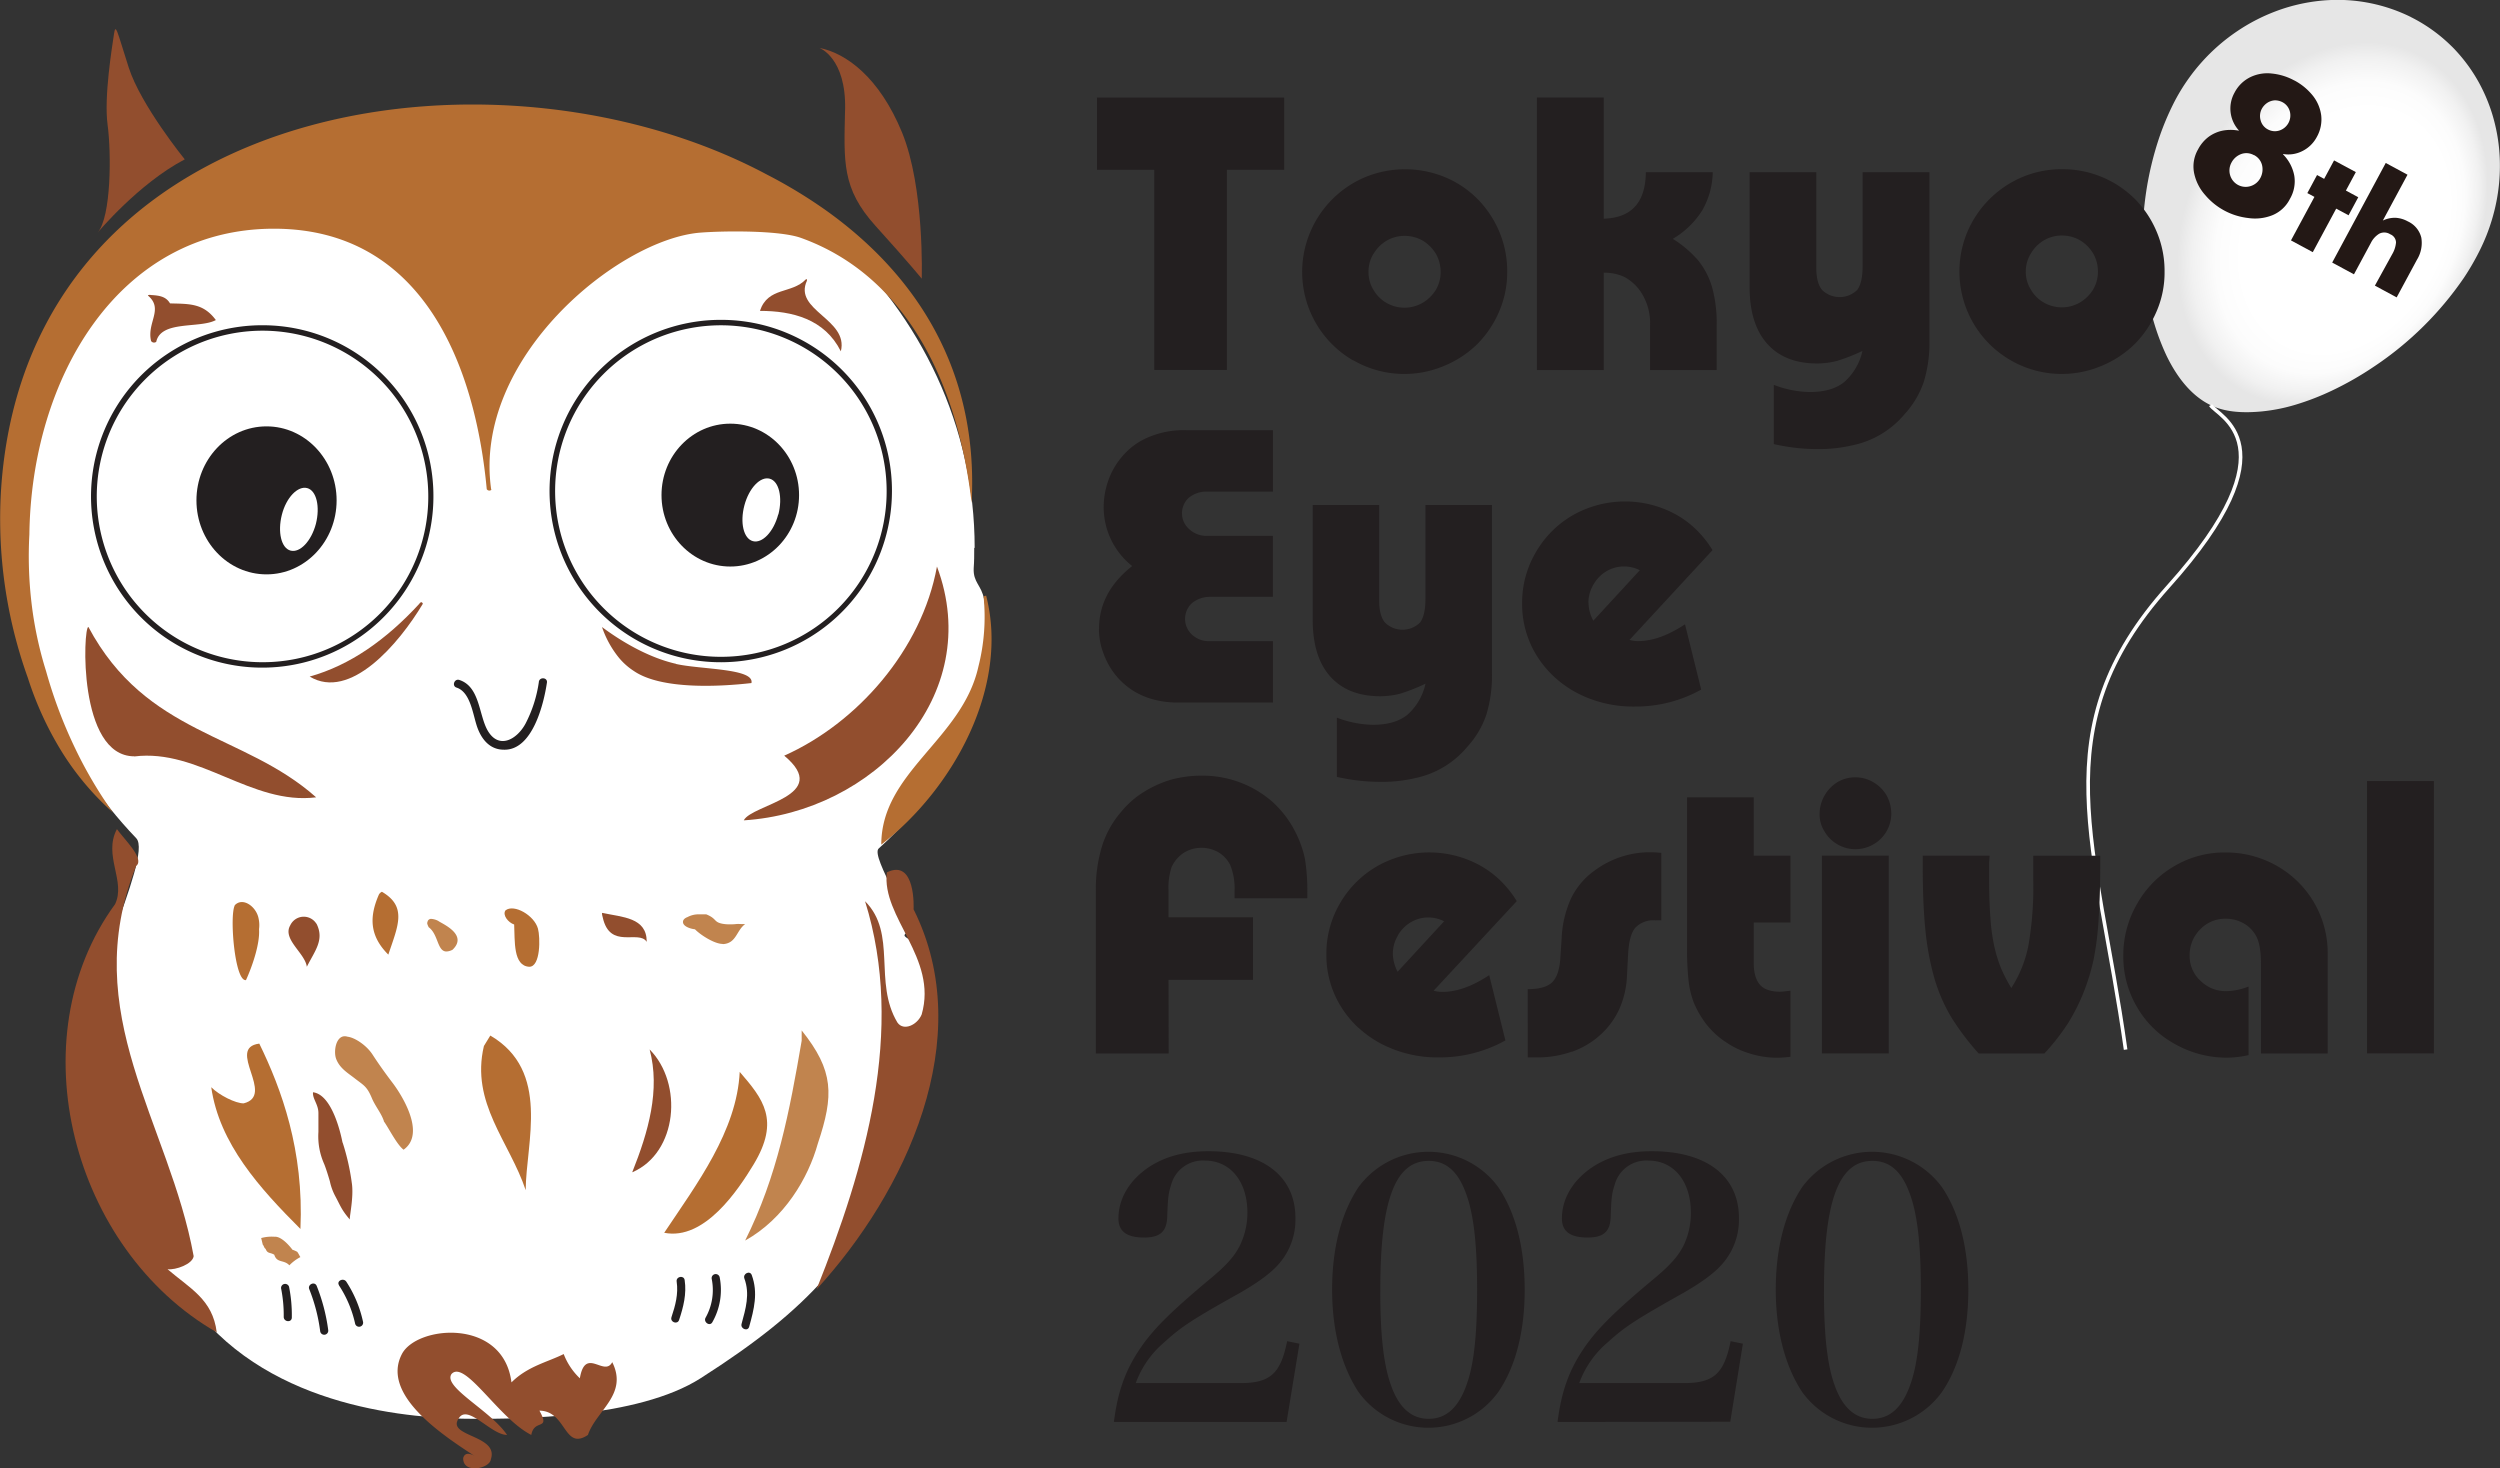 <svg xmlns="http://www.w3.org/2000/svg" xmlns:xlink="http://www.w3.org/1999/xlink" viewBox="0 0 574.33 337.33"><rect x="0" y="0" width="574.33" height="337.33" fill="#333333" stroke="none"/><defs><style>.cls-1{fill:#fff;}.cls-2{fill:#b56e32;}.cls-3{fill:#c1844e;}.cls-4{fill:#231f20;}.cls-5{fill:#924e2e;}.cls-6,.cls-8{fill:none;}.cls-7{fill:url(#名称未設定グラデーション_7);}.cls-8{stroke:#fff;stroke-miterlimit:10;stroke-width:0.83px;}.cls-9{fill:#231815;}</style><radialGradient id="名称未設定グラデーション_7" cx="538.71" cy="50.33" fx="554.246" r="50.43" gradientTransform="matrix(0.88, 0.47, -0.61, 1.16, 93.27, -259.71)" gradientUnits="userSpaceOnUse"><stop offset="0.44" stop-color="#fff"/><stop offset="0.53" stop-color="#fcfcfc"/><stop offset="0.61" stop-color="#f1f1f1"/><stop offset="0.66" stop-color="#e6e6e6"/></radialGradient></defs><g id="text"><path class="cls-1" d="M229.24,128.85c0,1.57,0,3.12-.12,4.66-.16,3.3,1.78,3.88,2.37,7.08,1.06,5.72.93,13.93-1,19.31-5.08,14.41-11.05,27.23-23.19,38-2.07,1.84,8.73,17.61,6.44,19.32-2.69,2,6.2-.06,4.83,15.77s-13,49.57-16.74,50.54c-3.57.93-4,9.73-6.76,12.88-7.16,8.07-15.86,15-28.66,23.18-14.5,9.29-42.18,9.34-51.84,9.34-14.54,0-46.54-2.32-64.41-25.44-7.71-10-20.33-26.91-23.5-40.56-2.71-11.62,3.86-20.63,0-23.5-4.83-3.59,14.18-39.61,10.07-43.88C19.7,177.76,9.34,154.42,9.34,128.85c0-55.73,49.23-100.91,110-100.91s110,45.18,110,100.91" transform="translate(-5.43 -2.98)"/><path class="cls-2" d="M231.39,140a46.38,46.38,0,0,1-1.2,16.16c-3.72,16.71-22.3,24.15-22.3,40.86,16.72-13,29.47-36.41,24.08-57.22" transform="translate(-5.43 -2.98)"/><path class="cls-2" d="M118.27,115.42c-4.31-30.13,29.28-57.54,48.08-59,5.62-.43,18.16-.54,23.05,1.2,24.44,8.76,36.1,33.72,39.24,60.91C230.28,88.31,216.1,66.15,195,51.18a113.3,113.3,0,0,0-13.45-8.13c-60-32-161.45-18.58-174.7,62.06a105.23,105.23,0,0,0-1.38,18,108,108,0,0,0,6.38,35.66,76.42,76.42,0,0,0,7.69,16.77,63.66,63.66,0,0,0,11.83,14.09,99.24,99.24,0,0,1-9-15.41,107.1,107.1,0,0,1-6.34-17,86.09,86.09,0,0,1-3.34-15.56,91.93,91.93,0,0,1-.51-15.91c.44-35.94,20.48-70.23,56.18-70.23,34.31,0,46.26,31.56,48.89,59.84a.72.72,0,0,0,1.1.12" transform="translate(-5.43 -2.98)"/><path class="cls-2" d="M59.36,211c-1.23,2.36,0,17.56,2.58,17.14,1.41-3.08,3.24-8.32,3-11.7a7,7,0,0,0-.09-2.38c-.48-2.8-3.7-5.12-5.54-3.06" transform="translate(-5.43 -2.98)"/><path class="cls-2" d="M92.43,208.59c-2.12,4.93-2.2,9.3,2.21,13.7,2.2-6.6,4.4-11-1.47-14.44a1.44,1.44,0,0,0-.74.74" transform="translate(-5.43 -2.98)"/><path class="cls-3" d="M108,221.57c-2.14,0-1.84-3.92-4.08-5.57,0,0-.52-.95-.29-1.15a.83.83,0,0,1,.92-.77,4,4,0,0,1,1.57.47c.6.52,7,3.08,3.27,6.62a3.31,3.31,0,0,1-1.39.4" transform="translate(-5.43 -2.98)"/><path class="cls-2" d="M65,242.73c-7.77,1,3.83,11.88-3.6,13.73-1.87,0-5.58-1.85-7.44-3.71,1.86,13,11.2,23.27,20.49,32.56.82-18.06-4.34-32.12-9.45-42.58" transform="translate(-5.43 -2.98)"/><path class="cls-3" d="M98.17,267.12c-1.54-1.12-3.45-5-4.52-6.48l-.07-.05.06,0c-.54-1.76-2-3.48-2.75-5.26-1.18-2.84-1.9-3-4-4.64-1.52-1.19-3.45-2.3-4.25-4.49-.6-1.64-.08-5.16,2-5.16a2.27,2.27,0,0,1,.65.11c1.59.17,4.31,1.91,5.74,4.12s3,4.38,4.49,6.35c2.07,2.67,7.9,11.76,2.63,15.48" transform="translate(-5.43 -2.98)"/><path class="cls-2" d="M118.07,240.88c13.93,8.15,8.18,24.61,8.13,35.52-3.72-11.14-12.7-20-9.6-33.12" transform="translate(-5.43 -2.98)"/><path class="cls-2" d="M175.37,249.23c5.34,6.19,9.36,11.07,3.17,21.29-3.47,5.73-11.23,17.52-20.52,15.67,7.43-11.15,16.69-23.33,17.35-37" transform="translate(-5.43 -2.98)"/><path class="cls-3" d="M176.6,288c7.43-14.86,10.22-29.72,13-45.93,0-.51,0-2.37,0-2.37,7.43,9.29,7.43,14.87,3.71,26-2.19,7.87-7.65,17.24-16.72,22.29" transform="translate(-5.43 -2.98)"/><path class="cls-2" d="M127.05,225.08c-3.79-.17-3.31-6-3.5-9.71-1.4-.47-2.73-2.19-2-3.24,1.93-1.56,6.63,1.12,7.47,4.2.53,1.94.64,8.75-2,8.75" transform="translate(-5.43 -2.98)"/><path class="cls-3" d="M171.44,219.83c-1.94,0-5.21-2.16-6.35-3.36-1.3-.15-3-.8-2.73-1.92.17-.62,1-.88,1-.88a5.37,5.37,0,0,1,2.53-.64l.47,0c.15,0,1.31,0,1.31,0,2.48,1,1.65,1.75,3.7,2.16a8.39,8.39,0,0,0,1.61.14c.5,0,1,0,1.52-.06s1,0,1.49,0l.63,0c-2,1.45-2,4.33-4.95,4.59h-.21" transform="translate(-5.43 -2.98)"/><path class="cls-3" d="M71.92,293.68c-1.26-1.38-2.86-.45-3.48-2.45-1-.6-1.54-.17-2-1.36-.32-.13-.38-.72-.64-.94l-.37-1.53a9.2,9.2,0,0,1,2.94-.31l.25,0c1.5,0,3.25,2,4,3a6.18,6.18,0,0,1,1.09.47c.25.29.49.86.73,1.21a10,10,0,0,0-2.53,1.89" transform="translate(-5.43 -2.98)"/><path class="cls-4" d="M70,298.94a31.42,31.42,0,0,1,.61,6.56c0,1.2,1.83,1.38,1.86.17a33.48,33.48,0,0,0-.63-7.06.94.94,0,0,0-1.84.33" transform="translate(-5.43 -2.98)"/><path class="cls-4" d="M76.49,299.18a39.7,39.7,0,0,1,2.5,9.66.93.93,0,0,0,1.84-.32,42.21,42.21,0,0,0-2.65-10.14c-.48-1.11-2.17-.31-1.69.8" transform="translate(-5.43 -2.98)"/><path class="cls-4" d="M83.29,298.25A26.44,26.44,0,0,1,87,307a.93.93,0,0,0,1.84-.31A27.48,27.48,0,0,0,85,297.44c-.64-1-2.34-.2-1.68.81" transform="translate(-5.43 -2.98)"/><path class="cls-4" d="M160.88,297.39c.42,2.87-.29,5.48-1.19,8.18-.38,1.15,1.37,1.79,1.75.65,1-3,1.75-6,1.28-9.15-.17-1.2-2-.87-1.84.32" transform="translate(-5.43 -2.98)"/><path class="cls-4" d="M168.93,296.77a12.94,12.94,0,0,1-1.39,8.9c-.6,1,.93,2.12,1.53,1.08a15,15,0,0,0,1.7-10.3.93.93,0,0,0-1.84.32" transform="translate(-5.43 -2.98)"/><path class="cls-4" d="M176.44,296.7c1.31,3.57.3,6.92-.65,10.42-.31,1.15,1.44,1.81,1.75.65,1.11-4,2.09-7.78.59-11.87-.41-1.13-2.1-.33-1.69.8" transform="translate(-5.43 -2.98)"/><path class="cls-4" d="M66.66,100.93c-8.9,0-16.1,7.62-16.1,17s7.2,17,16.1,17,16.1-7.63,16.1-17-7.21-17-16.1-17M78,123.33c-1.06,4-3.67,6.71-5.82,6.14s-3-4.26-2-8.23,3.67-6.7,5.82-6.13,3,4.26,2,8.22" transform="translate(-5.43 -2.98)"/><path class="cls-4" d="M173.2,100.31c-8.72,0-15.8,7.35-15.8,16.41s7.08,16.41,15.8,16.41S189,125.78,189,116.72s-7.07-16.41-15.79-16.41m11,20.86c-1.06,4-3.67,6.71-5.82,6.13s-3-4.26-1.95-8.22,3.66-6.71,5.81-6.13,3,4.26,2,8.22" transform="translate(-5.43 -2.98)"/><path class="cls-4" d="M66,77.7a39.33,39.33,0,1,0,39,39.33A39.22,39.22,0,0,0,66,77.7m0,77.41A38.08,38.08,0,1,1,103.82,117,38,38,0,0,1,66,155.11" transform="translate(-5.43 -2.98)"/><path class="cls-4" d="M171.34,76.46a39.33,39.33,0,1,0,39,39.33,39.22,39.22,0,0,0-39-39.33m0,77.41a38.08,38.08,0,1,1,37.78-38.08,38,38,0,0,1-37.78,38.08" transform="translate(-5.43 -2.98)"/><path class="cls-4" d="M129.22,159.67a29.87,29.87,0,0,1-3.07,9.57c-2,3.69-6.2,6-8.74,1.48-2-3.62-1.76-10-6.45-11.53-1.14-.38-1.79,1.38-.65,1.75,3.31,1.08,3.76,6.42,4.82,9.27s3,5,6.05,5c6.6.19,9.18-10.57,9.9-15.42.17-1.19-1.69-1.36-1.86-.17" transform="translate(-5.43 -2.98)"/><path class="cls-5" d="M40,70.72c-.7,0-.57.17-.57.17,3.66,3.09-.32,6.22.71,10.43a.82.82,0,0,0,1.18.19c1.1-5,10-3,13.7-5-2.86-3.86-6-3.71-10.53-3.83-.92-1.58-2.42-1.82-4.49-1.93" transform="translate(-5.43 -2.98)"/><path class="cls-5" d="M198.6,83.69c1.85-7.43-11-9.37-7.78-16.25,0,0,0-.57-.28-.26-3.23,3.38-8.67,1.65-10.53,7.22,7.44,0,14.87,1.86,18.59,9.29" transform="translate(-5.43 -2.98)"/><path class="cls-5" d="M101.76,141.69c-7.59,8.24-15.91,14.13-25.19,16.72,9.29,5.58,20.44-7.43,26-16.72,0,0-.22-.82-.83,0" transform="translate(-5.43 -2.98)"/><path class="cls-5" d="M160.73,155.48c-6.78-1.53-13.27-5.66-17-8.45a22.89,22.89,0,0,0,3.84,7,15.17,15.17,0,0,0,3.49,3.11c6.34,4.33,19.73,3.59,27,2.76.74-3.39-11.6-3.09-17.34-4.39" transform="translate(-5.43 -2.98)"/><path class="cls-5" d="M36.28,176.76c14.87-1.85,26.92,11.25,41.78,9.39C61.34,171.29,39.1,172,25.73,147c-1.19,0-2.46,29.73,10.55,29.73" transform="translate(-5.43 -2.98)"/><path class="cls-5" d="M220.68,133.13c-3.49,19.17-18.37,36-35.09,43.45,11.15,9.29-7.43,11.15-9.29,14.86,29.73-1.86,55.53-28.59,44.38-58.31" transform="translate(-5.43 -2.98)"/><path class="cls-5" d="M43.92,294.56c1.84.23,5.76-1.16,6-3-5.56-30.65-26.79-55.75-13.22-89.63,2.08-1.61-2.75-6.14-4.41-8.48-3.22,6.07,2.11,11.94-.42,17.24C9.3,241.59,22,290,55.22,309.06c-.92-7.6-6.23-10.13-11.3-14.5" transform="translate(-5.43 -2.98)"/><path class="cls-5" d="M209.17,203.39c-1.28,10.34,11.73,19.63,8,32.64-1,2.43-4.17,3.91-5.58,1.85-5.57-9.29,0-20.43-7.43-27.86,9.29,29.72,0,61.3-11.15,89.17,20.44-22.3,37.17-57.59,22.3-87.31,0,0,.61-11.77-6.15-8.49" transform="translate(-5.43 -2.98)"/><path class="cls-5" d="M154,219.31c0-5.58-5.57-5.6-10.2-6.61-.21,0,.09,1,.09,1,1.65,7.57,8.28,2.77,10.11,5.65" transform="translate(-5.43 -2.98)"/><path class="cls-5" d="M78.11,215.18a3.42,3.42,0,0,0-6,.38c-1.86,3.2,3.4,6.36,3.81,9.52,1.86-3.71,4.08-6.19,2.22-9.9" transform="translate(-5.43 -2.98)"/><path class="cls-5" d="M86.25,274.74a52.64,52.64,0,0,0-2.12-9.33c0,.22.05.37.07.5-.3-1.74-2.29-11.43-6.86-12-.16,1.46,1.24,2.79,1.24,4.76,0,1.57,0,3.15,0,4.38a15.55,15.55,0,0,0,1.33,7.35c.38.93.93,2.67,1.31,4a12.87,12.87,0,0,0,1.16,3.24c1.34,2.49,1.47,3.22,3.41,5.5-.09-.71.95-5.23.46-8.4" transform="translate(-5.43 -2.98)"/><path class="cls-5" d="M150.67,272.3c10.45-4.49,11.73-20.43,4-28.23,2.49,9.33-.3,18.95-4,28.23" transform="translate(-5.43 -2.98)"/><path class="cls-5" d="M138.64,319.62a15.22,15.22,0,0,1-3.71-5.57c-3.72,1.86-8.28,2.79-12,6.51-1.86-14.87-21.73-13.12-25.17-6.51-4.85,9.32,9.29,18.58,16.72,23.43,0,0-2.14-1.41-2.64.46-.1,3.75,6.17,2.43,6.36.26,1.86-5.57-10.19-5.15-7.43-9.29,2-3.62,7.43,3.72,11.15,3.72-3.72-5.58-14.84-11-12.76-14,3.08-3.36,10.9,10.29,18.33,14,.65-3.8,4.5-.87,1.86-5.58,6.29.06,5.58,9.3,11.15,5.58,1.86-5.58,9.3-9.29,5.58-16.72-1.83,3.51-6.19-3.69-7.44,3.71" transform="translate(-5.43 -2.98)"/><path class="cls-5" d="M199.57,28.14c-.26,12-.8,18.11,7,26.74S217.18,67,217.18,67s.68-20.91-4.52-33.58-12.84-18.22-19-19.44c0,0,6.19,2.22,5.92,14.2" transform="translate(-5.43 -2.98)"/><path class="cls-5" d="M47.88,39.6S37.76,27.12,35,18.49s-3-10.35-3.4-7.58-2.32,14.32-1.45,20.75S31,52.75,27.86,56.42c0,0,9.41-11.29,20-16.82" transform="translate(-5.43 -2.98)"/><path class="cls-4" d="M261.33,329.65c.83-6.64,2.49-11.45,5.56-16.18s7-8.72,16.43-16.6c3.82-3.15,5.65-5.23,6.89-7.63A17.23,17.23,0,0,0,292,281.6c0-7.22-3.91-12-9.8-12a7.53,7.53,0,0,0-7.72,5.56c-.66,2.08-.74,2.91-.91,7.55-.17,3.24-1.66,4.57-5.31,4.57-4,0-5.89-1.41-5.89-4.4,0-4.48,2.49-8.71,6.88-11.7,3.74-2.49,8.22-3.73,13.78-3.73,12.53,0,20,5.72,20,15.35a15.35,15.35,0,0,1-3.73,10.45c-1.74,2.08-4.9,4.4-9.13,6.81-11,6.14-13.45,7.8-17.26,11.28a22.15,22.15,0,0,0-6.56,9.38h24.07c6.8,0,9.21-2.16,10.71-9.63l2.82.58L301,329.65Z" transform="translate(-5.43 -2.98)"/><path class="cls-4" d="M317.52,275.71a19.93,19.93,0,0,1,32.12,0c4,5.89,6.06,14,6.06,23.57s-2.08,17.67-6.06,23.48a19.8,19.8,0,0,1-32.12,0c-3.9-5.89-6.06-14.11-6.06-23.48C311.46,289.73,313.54,281.69,317.52,275.71Zm7.64,46q2.73,7.21,8.46,7.22c4.23,0,7.14-2.82,9-8.63,1.49-4.56,2.15-11.2,2.15-21,0-10.79-.83-17.68-2.65-22.41-1.83-4.89-4.57-7.22-8.47-7.22-7.72,0-11.12,9.05-11.12,29.63C322.5,309.82,323.33,317,325.16,321.68Z" transform="translate(-5.43 -2.98)"/><path class="cls-4" d="M363.25,329.65c.83-6.64,2.49-11.45,5.56-16.18s7-8.72,16.44-16.6c3.81-3.15,5.64-5.23,6.89-7.63a17.22,17.22,0,0,0,1.74-7.64c0-7.22-3.9-12-9.79-12a7.52,7.52,0,0,0-7.72,5.56c-.67,2.08-.75,2.91-.92,7.55-.16,3.24-1.66,4.57-5.31,4.57-4,0-5.89-1.41-5.89-4.4,0-4.48,2.49-8.71,6.89-11.7,3.73-2.49,8.21-3.73,13.78-3.73,12.53,0,20,5.72,20,15.35a15.36,15.36,0,0,1-3.74,10.45c-1.74,2.08-4.89,4.4-9.13,6.81-10.95,6.14-13.44,7.8-17.26,11.28a22.24,22.24,0,0,0-6.56,9.38H392.3c6.81,0,9.21-2.16,10.71-9.63l2.82.58-2.9,17.93Z" transform="translate(-5.43 -2.98)"/><path class="cls-4" d="M419.44,275.71a19.93,19.93,0,0,1,32.12,0c4,5.89,6.06,14,6.06,23.57s-2.07,17.67-6.06,23.48a19.8,19.8,0,0,1-32.12,0c-3.9-5.89-6.06-14.11-6.06-23.48C413.38,289.73,415.46,281.69,419.44,275.71Zm7.64,46q2.75,7.21,8.47,7.22c4.23,0,7.13-2.82,9-8.63,1.49-4.56,2.16-11.2,2.16-21,0-10.79-.83-17.68-2.66-22.41-1.83-4.89-4.56-7.22-8.46-7.22-7.72,0-11.13,9.05-11.13,29.63C424.42,309.82,425.25,317,427.08,321.68Z" transform="translate(-5.43 -2.98)"/><path class="cls-6" d="M513.62,95.62a15.3,15.3,0,0,1-2.73,2c-1.66,1.06-3.09,2.14-2.32,4a3.52,3.52,0,0,0,2.09,1.89,5.46,5.46,0,0,0,3,.3c.93-.2,1.48-.74,1.09-1.54a6.1,6.1,0,0,1-.33-3.37,10.32,10.32,0,0,1,.51-2.1,4.65,4.65,0,0,0,.07-1.43.57.57,0,0,0-.15-.35c-.19-.19-.56-.1-1.22.59" transform="translate(-5.43 -2.98)"/><path class="cls-7" d="M559.32,6.91A38,38,0,0,0,540.58,3,40.56,40.56,0,0,0,528.16,5.6a42.86,42.86,0,0,0-8.76,4.54,43.5,43.5,0,0,0-8.13,7.08,42.37,42.37,0,0,0-2.89,3.59,43.7,43.7,0,0,0-3.71,6.12,62.3,62.3,0,0,0-3,7.09,73.64,73.64,0,0,0-3.89,28.24,68.23,68.23,0,0,0,1.49,10.89,54.09,54.09,0,0,0,3.87,11.52c2.55,5.29,5.94,9.36,10.15,11.39,3.56,1.73,7.84,1.81,11.82,1.43a40.6,40.6,0,0,0,7.79-1.57A59.09,59.09,0,0,0,541,92.79a73.9,73.9,0,0,0,9.9-5.65,76.22,76.22,0,0,0,20.55-20.31,57.37,57.37,0,0,0,3.77-6.55,43.74,43.74,0,0,0,2.63-6.65,44.2,44.2,0,0,0,1.1-4.4,42.6,42.6,0,0,0,.72-10.58,40.44,40.44,0,0,0-1.7-9.48,38.72,38.72,0,0,0-3.17-7.43,37.19,37.19,0,0,0-4.73-6.63c-.5-.56-1-1.1-1.56-1.63a36.38,36.38,0,0,0-9.21-6.57" transform="translate(-5.43 -2.98)"/><path class="cls-8" d="M513.28,96.06c1.49,2.53,19.6,9-9.75,41.68s-16.36,59.19-9.78,106.37" transform="translate(-5.43 -2.98)"/><path class="cls-9" d="M532.52,21.46a13.59,13.59,0,0,1,4.16,3.4,9.18,9.18,0,0,1,2,4.58,8.19,8.19,0,0,1-1,5,7.56,7.56,0,0,1-3.31,3.24,7.13,7.13,0,0,1-4.45.68l0,.08a9.45,9.45,0,0,1,2.58,4.9,8,8,0,0,1-1,5.33,7.81,7.81,0,0,1-4,3.74,10.76,10.76,0,0,1-5.56.66A15.18,15.18,0,0,1,512,47.75a10.82,10.82,0,0,1-2.51-5,7.81,7.81,0,0,1,.9-5.44,8.53,8.53,0,0,1,2.4-2.87A8.28,8.28,0,0,1,516,33a9.9,9.9,0,0,1,3.76,0l0-.07a7.46,7.46,0,0,1-1-8.64,8.12,8.12,0,0,1,3.65-3.59,9,9,0,0,1,5-.82,13.54,13.54,0,0,1,5.08,1.58m-2.7,5a3.77,3.77,0,0,0-1.75-.43,3.58,3.58,0,0,0-1.72.56,3.85,3.85,0,0,0-1.26,1.35,3.53,3.53,0,0,0-.29,2.69,3.28,3.28,0,0,0,1.66,2.08,3.37,3.37,0,0,0,2.66.25,3.64,3.64,0,0,0,2.38-4.41,3.36,3.36,0,0,0-1.68-2.09m-6.55,12.17a3.52,3.52,0,0,0-2.88-.28,4.14,4.14,0,0,0-2.27,1.95,3.79,3.79,0,0,0-.34,2.89,3.72,3.72,0,0,0,4.72,2.54,3.78,3.78,0,0,0,2.24-1.87,4.15,4.15,0,0,0,.37-3,3.53,3.53,0,0,0-1.84-2.26" transform="translate(-5.43 -2.98)"/><polygon class="cls-9" points="536.7 47.93 531.32 57.93 526.31 55.23 531.7 45.23 530.07 44.36 532.3 40.21 533.93 41.09 536.21 36.85 541.21 39.54 538.93 43.78 541.77 45.31 539.54 49.46 536.7 47.93"/><path class="cls-9" d="M553.51,40.42l5,2.7-5.67,10.53,0,0a6.44,6.44,0,0,1,2.87-.64,6.57,6.57,0,0,1,2.87.83,5.55,5.55,0,0,1,3.1,3.72,7.34,7.34,0,0,1-1,5.09l-4.66,8.65-5-2.7L555,61.37a6.35,6.35,0,0,0,.87-2.69,2.07,2.07,0,0,0-1.33-1.88,2.52,2.52,0,0,0-2.52-.13,5.13,5.13,0,0,0-1.9,2.07L546.21,66l-5-2.7Z" transform="translate(-5.43 -2.98)"/><polygon class="cls-4" points="252.01 39.01 265.17 39.01 265.17 84.99 281.86 84.99 281.86 39.01 295.02 39.01 295.02 22.41 252.01 22.41 252.01 39.01"/><path class="cls-4" d="M316.27,85.72a23.44,23.44,0,0,0,21,1.28,23.66,23.66,0,0,0,7.57-5,24,24,0,0,0,5-7.47,22.66,22.66,0,0,0,1.84-9.12,23.23,23.23,0,0,0-1.84-9.26,23.71,23.71,0,0,0-5-7.48,22.81,22.81,0,0,0-7.48-5,24.07,24.07,0,0,0-18.29,0,23.66,23.66,0,0,0-12.65,12.66,23.53,23.53,0,0,0,1.32,20.9,23.51,23.51,0,0,0,8.58,8.57m4.67-24.53a8.51,8.51,0,0,1,3-3,8.08,8.08,0,0,1,4.13-1.1,8.33,8.33,0,0,1,4.17,1.1,8.93,8.93,0,0,1,3,3,8.34,8.34,0,0,1,1.1,4.18,8,8,0,0,1-1.1,4.12,8.84,8.84,0,0,1-3.08,3,8.28,8.28,0,0,1-8.25,0,8.09,8.09,0,0,1-3-3,7.65,7.65,0,0,1-1.14-4.12,7.93,7.93,0,0,1,1.14-4.18" transform="translate(-5.43 -2.98)"/><path class="cls-4" d="M373.86,65.64a10.49,10.49,0,0,1,4.81,1,10.76,10.76,0,0,1,3.58,3.21,13,13,0,0,1,2.25,7.84V88h15.31V77.51a31,31,0,0,0-1-8.34,17.67,17.67,0,0,0-3.26-6.37,25.71,25.71,0,0,0-5.82-4.95,19.9,19.9,0,0,0,6.74-6.51,18.12,18.12,0,0,0,2.43-8.8H383.53q-.09,10.4-9.67,10.68V25.39H358.5V88h15.36Z" transform="translate(-5.43 -2.98)"/><path class="cls-4" d="M443,98.1a21,21,0,0,0,4.4-7.43,31,31,0,0,0,1.28-9.62V42.54H433.33V64.13c0,2.54-.41,4.35-1.24,5.46a5.78,5.78,0,0,1-8.07,0q-1.33-1.61-1.33-5.1V42.54H407.37V68.9q0,8.47,4,13t11.33,4.58a18.47,18.47,0,0,0,4.76-.59,42,42,0,0,0,5.83-2.29,13.31,13.31,0,0,1-4.18,7.15c-1.89,1.52-4.52,2.29-7.88,2.29a23.67,23.67,0,0,1-8.3-1.65V105a44.44,44.44,0,0,0,10,1.15,33.88,33.88,0,0,0,8.07-.87A21.17,21.17,0,0,0,443,98.1" transform="translate(-5.43 -2.98)"/><path class="cls-4" d="M467.3,85.72a23.46,23.46,0,0,0,21,1.28,23.72,23.72,0,0,0,7.56-5,24,24,0,0,0,5-7.47,22.49,22.49,0,0,0,1.84-9.12,23.06,23.06,0,0,0-1.84-9.26,23.71,23.71,0,0,0-5-7.48,23.54,23.54,0,0,0-16.69-6.82,23.3,23.3,0,0,0-9.08,1.78A23.75,23.75,0,0,0,457.4,56.25a23.58,23.58,0,0,0,1.33,20.9,23.48,23.48,0,0,0,8.57,8.57M472,61.19a8.36,8.36,0,0,1,3-3,8,8,0,0,1,4.12-1.1,8.28,8.28,0,0,1,4.17,1.1,8.85,8.85,0,0,1,3,3,8.24,8.24,0,0,1,1.1,4.18,8,8,0,0,1-1.1,4.12,8.81,8.81,0,0,1-3.07,3,8.28,8.28,0,0,1-8.25,0,8,8,0,0,1-3-3,7.57,7.57,0,0,1-1.15-4.12A7.85,7.85,0,0,1,472,61.19" transform="translate(-5.43 -2.98)"/><path class="cls-4" d="M257.89,147.42a16,16,0,0,0,1.14,5.92,17.11,17.11,0,0,0,3.26,5.4q4.9,5.41,13.21,5.64h22.37V150.27H283.29a5.64,5.64,0,0,1-4-1.47,4.93,4.93,0,0,1,0-7.29,6.65,6.65,0,0,1,4.26-1.42h14.3v-14H282.79a5.88,5.88,0,0,1-4.13-1.52,4.84,4.84,0,0,1-.18-7.19,6.36,6.36,0,0,1,4.08-1.47h15.31V101.81h-19.8a20.58,20.58,0,0,0-10.5,2.43,16.15,16.15,0,0,0-4.54,3.85,17.12,17.12,0,0,0-3,5.32,18.3,18.3,0,0,0-1.05,6,17.24,17.24,0,0,0,6.55,13.61q-7.61,6-7.61,14.35" transform="translate(-5.43 -2.98)"/><path class="cls-4" d="M332.9,139.08v1.47q0,3.8-1.24,5.45a5.75,5.75,0,0,1-8.06,0c-.89-1.07-1.33-2.76-1.33-5.09V119H307v26.35q0,8.49,4,13t11.32,4.58a18.55,18.55,0,0,0,4.77-.59,41.7,41.7,0,0,0,5.82-2.3,13.27,13.27,0,0,1-4.17,7.16c-1.9,1.52-4.52,2.29-7.89,2.29a23.94,23.94,0,0,1-8.3-1.65v13.61a45,45,0,0,0,10,1.15,33.4,33.4,0,0,0,8.07-.88,21.1,21.1,0,0,0,11.87-7.15,20.78,20.78,0,0,0,4.41-7.42,31.05,31.05,0,0,0,1.28-9.63V119H332.9Z" transform="translate(-5.43 -2.98)"/><path class="cls-4" d="M381.78,150.27a8,8,0,0,1-2-.28l19.07-20.63a24,24,0,0,0-3.85-4.81,21.83,21.83,0,0,0-4.77-3.49,24.32,24.32,0,0,0-23.38.23,23.15,23.15,0,0,0-8.57,8.53,22.77,22.77,0,0,0-3.17,11.78,22.41,22.41,0,0,0,3.39,12.06,23.87,23.87,0,0,0,4,4.83,25.16,25.16,0,0,0,5.32,3.74,28,28,0,0,0,13.25,3.07,30.89,30.89,0,0,0,15.18-3.9l-3.72-15c-3.87,2.57-7.47,3.86-10.77,3.86m-11.42-8.81a8.22,8.22,0,0,1,1.15-4.17,8.42,8.42,0,0,1,3-3.07,8,8,0,0,1,4.08-1.1,8.16,8.16,0,0,1,3.58.87l-10.69,11.6a9.13,9.13,0,0,1-1.1-4.13" transform="translate(-5.43 -2.98)"/><path class="cls-4" d="M273.91,245H257.18V207.66a33.76,33.76,0,0,1,1.47-10.45,22.25,22.25,0,0,1,4.44-7.83,20.72,20.72,0,0,1,5.09-4.45,25.61,25.61,0,0,1,6.33-2.85,27,27,0,0,1,7-.91,24.7,24.7,0,0,1,8.8,1.56,24.24,24.24,0,0,1,7.52,4.53,23.93,23.93,0,0,1,5.32,7.11,24.9,24.9,0,0,1,2.06,5.87,45.89,45.89,0,0,1,.55,8v1.1H289.05v-1.65a14.47,14.47,0,0,0-1-6,7.23,7.23,0,0,0-2.65-2.88,7.78,7.78,0,0,0-3.95-1.06,7.59,7.59,0,0,0-4.13,1.19,7.71,7.71,0,0,0-2.75,3.26,15.57,15.57,0,0,0-.69,5.5v6h19.4v14.39h-19.4Z" transform="translate(-5.43 -2.98)"/><path class="cls-4" d="M317.52,239.09a24.52,24.52,0,0,0,5.32,3.73,27.94,27.94,0,0,0,13.25,3.08,30.92,30.92,0,0,0,15.18-3.9l-3.72-15q-5.82,3.86-10.77,3.85a7.89,7.89,0,0,1-2-.27L353.88,210a24.09,24.09,0,0,0-3.86-4.82,22.3,22.3,0,0,0-4.76-3.48,24.25,24.25,0,0,0-23.38.23,23.23,23.23,0,0,0-8.58,8.52,22.79,22.79,0,0,0-3.16,11.79,22.35,22.35,0,0,0,3.39,12.05,23.66,23.66,0,0,0,4,4.84m9-21.2a8.42,8.42,0,0,1,3-3.08,8,8,0,0,1,4.09-1.1,8.1,8.1,0,0,1,3.57.88l-10.68,11.59a9.09,9.09,0,0,1-1.1-4.12,8.09,8.09,0,0,1,1.15-4.17" transform="translate(-5.43 -2.98)"/><path class="cls-4" d="M366.54,244.61a19.22,19.22,0,0,0,6.5-3.85,18.08,18.08,0,0,0,4.41-6,20.68,20.68,0,0,0,1.74-7.47l.27-5.13c.16-2.88.69-4.86,1.61-6a5.73,5.73,0,0,1,4.63-1.75,12.52,12.52,0,0,1,1.38,0V198.91c-1-.09-1.82-.14-2.34-.14a21.3,21.3,0,0,0-12.93,4.17,16.94,16.94,0,0,0-5.41,6.33,24.45,24.45,0,0,0-2.2,9.07l-.32,4.91q-.28,3.85-1.89,5.41t-5.59,1.56V245.9c.46,0,1.19,0,2.2,0a23.59,23.59,0,0,0,7.94-1.33" transform="translate(-5.43 -2.98)"/><path class="cls-4" d="M401.7,242.23a19,19,0,0,0,5.64,2.75,21.13,21.13,0,0,0,6.42,1,25.77,25.77,0,0,0,3-.23V230.58c-1.38.16-2.16.23-2.34.23-2.14,0-3.69-.51-4.63-1.55s-1.47-2.75-1.47-5v-9.35h8.44V199.55h-8.44V186.16H393v34.71a65.91,65.91,0,0,0,.36,7.51,20,20,0,0,0,1.24,5.05,22.59,22.59,0,0,0,2.52,4.44,19.31,19.31,0,0,0,4.54,4.36" transform="translate(-5.43 -2.98)"/><rect class="cls-4" x="418.55" y="196.57" width="15.36" height="45.43"/><path class="cls-4" d="M438.84,185.71a8.43,8.43,0,0,0-3-3,8,8,0,0,0-4.22-1.15,7.87,7.87,0,0,0-4.08,1.11,8.65,8.65,0,0,0-4.09,7.42,7.32,7.32,0,0,0,1.15,3.94,8.23,8.23,0,0,0,11.19,2.94,8.14,8.14,0,0,0,4.13-7.06,8.73,8.73,0,0,0-1.06-4.17" transform="translate(-5.43 -2.98)"/><path class="cls-4" d="M462.51,199.55H447.14v2.11q0,8.9.6,14.85a63.64,63.64,0,0,0,2.06,11.14,39,39,0,0,0,3.85,8.94A59.34,59.34,0,0,0,460,245h15.09a51.61,51.61,0,0,0,5.41-6.92,44.22,44.22,0,0,0,3.52-6.93,47.5,47.5,0,0,0,2.39-7.79,67.68,67.68,0,0,0,1.14-9.26q.38-5.78.37-12.42v-2.11H472.54l0,1.56v4.12a79.09,79.09,0,0,1-1.1,14.86,27.86,27.86,0,0,1-3.95,9.85,34.72,34.72,0,0,1-2.43-4.72,32.39,32.39,0,0,1-1.51-5,45.65,45.65,0,0,1-.87-6.56c-.18-2.47-.28-5.25-.28-8.34v-4.17" transform="translate(-5.43 -2.98)"/><path class="cls-4" d="M524.82,245h15.36V222.06a23,23,0,0,0-11.7-20.17,23.6,23.6,0,0,0-11.87-3.07A22.54,22.54,0,0,0,504.87,202a23.08,23.08,0,0,0-8.48,8.62,23.51,23.51,0,0,0-3.17,11.92,22.8,22.8,0,0,0,3.17,11.82,22.41,22.41,0,0,0,8.71,8.48,24.07,24.07,0,0,0,12,3.12,22.89,22.89,0,0,0,4.9-.59V229.62a15,15,0,0,1-5,1.06,8.29,8.29,0,0,1-6.06-2.39,7.69,7.69,0,0,1-2.48-5.82,8.31,8.31,0,0,1,2.44-6,7.93,7.93,0,0,1,5.86-2.43,8.21,8.21,0,0,1,4.08,1.05,7.22,7.22,0,0,1,2.89,2.93q1.11,2,1.11,6.33V245Z" transform="translate(-5.43 -2.98)"/><rect class="cls-4" x="543.78" y="179.43" width="15.36" height="62.57"/></g></svg>